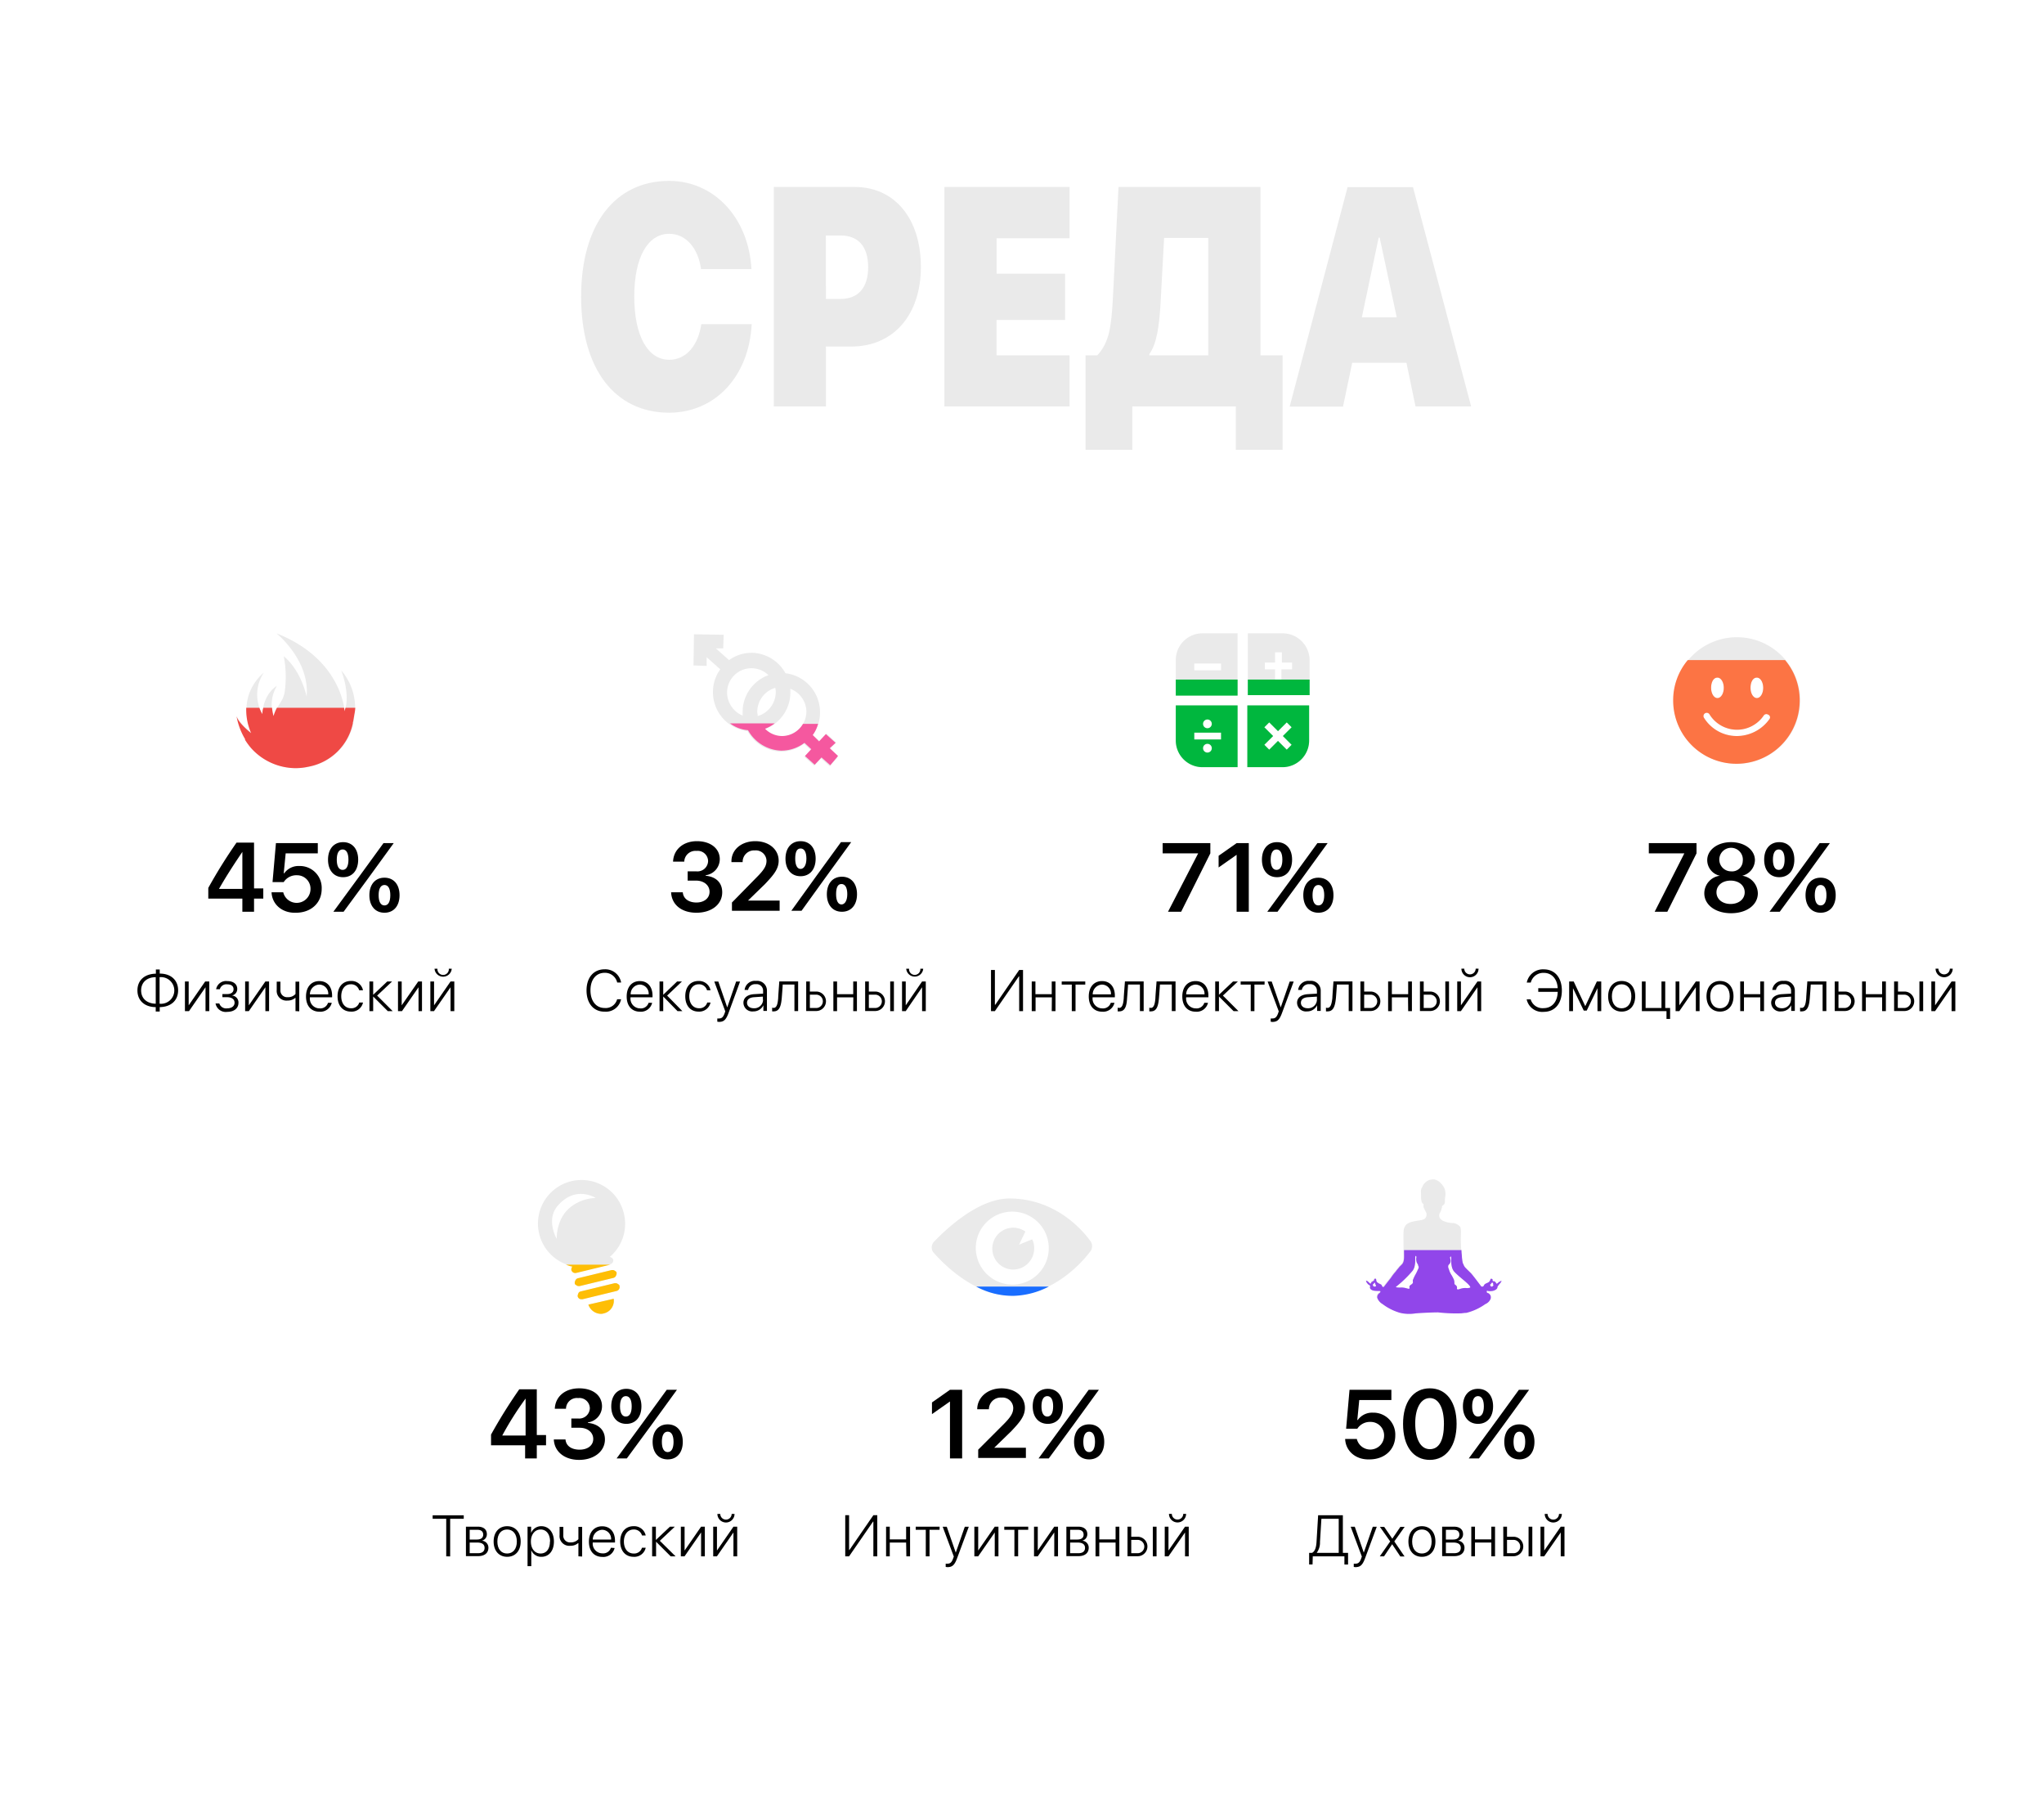 <svg id="Layer_1" data-name="Layer 1" xmlns="http://www.w3.org/2000/svg" xmlns:xlink="http://www.w3.org/1999/xlink" viewBox="0 0 420 369.7"><defs><style>.cls-1{fill:none;}.cls-2{fill:#eaeaea;}.cls-3{fill:#00b73e;}.cls-4{fill:#febe05;}.cls-5{fill:#ef4945;}.cls-6{fill:#f5589f;}.cls-7{fill:#fc7444;}.cls-8{fill:#196dff;}.cls-9{fill:#9146ea;}</style><clipPath id="clip-path"><path class="cls-1" d="M120.9,268a2.77,2.77,0,0,0,2.5,1.9,2,2,0,0,0,.7-.1,2.65,2.65,0,0,0,2-3Z"/></clipPath><clipPath id="clip-path-2"><path class="cls-1" d="M263.6,130.1h-7.2v12.7h12.7v-7.2A5.55,5.55,0,0,0,263.6,130.1Zm1.8,7.4h-2.1v2.1H262v-2.1h-2.1v-1.4H262V134h1.4v2.1h2.1v1.4Z"/></clipPath></defs><title>Indicators MOB_RU</title><path class="cls-2" d="M119.41,60.94c0-14.88,7-23.78,18.09-23.78,9.25,0,16.33,7.59,16.91,18.12H144.05c-.61-4.4-3.16-7.25-6.55-7.25-4.39,0-7.17,4.81-7.17,12.88s2.75,13,7.2,13c3.38,0,5.91-2.82,6.57-7.32h10.36c-.56,10.72-7.48,18.19-17,18.19C126.33,84.75,119.41,75.81,119.41,60.94Z"/><path class="cls-2" d="M175.65,38.41c8.11,0,13.57,6.4,13.57,16.43s-5.79,16.35-14.31,16.35h-5.2V83.5H159V38.41Zm-5.94,23h3c3.56,0,5.68-2.22,5.68-6.53s-2.12-6.5-5.61-6.5h-3.08Z"/><path class="cls-2" d="M219.78,83.5H194.06V38.41h25.72V48.94h-15v7.28h14.08v9.5H204.77V73h15Z"/><path class="cls-2" d="M232.66,92.41h-9.6V73h2.4c2.42-2.59,2.9-5.66,3.23-12l1.14-22.59H259V73h4.55V92.41h-9.61V83.5H232.66Zm3.51-19.69V73h12.1V48.88H239.2l-.73,13.4C238.19,67.22,237.64,70.69,236.17,72.72Z"/><path class="cls-2" d="M289,74.53H277.85l-1.89,9H265l11.9-45.09h13.44L302.29,83.5H290.86Zm-9.17-9.34H287l-3.51-16.38h-.2Z"/><path id="SVGID" class="cls-2" d="M72.9,146.7a11.78,11.78,0,0,0-2.8-9s2,4.9.7,8.4c0,0-.5-10.7-14-16,0,0,6.9,5.5,6.2,13,0,0-1-5.2-4.7-8.3a21.9,21.9,0,0,1,.2,7.3c-.4,2.3-1.5,2.5-2.3,5a7.5,7.5,0,0,1,.7-6.2s-2.7,1.4-3,5.8a8.14,8.14,0,0,1,.3-8.5s-5.9,4.4-2.5,12.4c0,0-2.6-2-3-3.5a13.85,13.85,0,0,0,1.8,4.8h-.1a13.3,13.3,0,0,0,1.4,1.9,12.37,12.37,0,0,0,9,4,12.41,12.41,0,0,0,2.7-.3,11.44,11.44,0,0,0,9.1-8.9v-.1c0-.2.1-.3.1-.5s.1-.6.2-1.3Z"/><path d="M49.8,184.6h-7v-2.2a106.24,106.24,0,0,1,5.8-9.3h3.6v9.4h1.9v2.1H52.2v2.7H49.8Zm-4.8-2h4.8V175h0c-2.3,3.4-3.6,5.5-4.8,7.6Z"/><path d="M55.8,183.3h2.4a2.84,2.84,0,0,0,5.6-.6,2.76,2.76,0,0,0-2.8-2.9,3.07,3.07,0,0,0-2.7,1.4H56l.7-8h8.6v2.1H58.7l-.4,4.1h.1a3.61,3.61,0,0,1,3.1-1.5,4.49,4.49,0,0,1,4.6,4.7c0,2.9-2.2,4.9-5.3,4.9C58,187.6,55.9,185.8,55.8,183.3Z"/><path d="M70.5,180.2c-1.9,0-3.1-1.4-3.1-3.6s1.2-3.6,3.1-3.6,3.1,1.4,3.1,3.6S72.4,180.2,70.5,180.2Zm-2,7.1,5.5-7.5,4.8-6.6h2.1l-5.3,7.3-5,6.8Zm3.1-10.7c0-1.3-.4-2.1-1.2-2.1s-1.2.8-1.2,2.1.4,2.1,1.2,2.1S71.6,177.9,71.6,176.6ZM79,187.5c-1.9,0-3.1-1.4-3.1-3.6s1.2-3.6,3.1-3.6,3.1,1.4,3.1,3.6S80.9,187.5,79,187.5Zm1.2-3.6c0-1.3-.4-2.1-1.2-2.1s-1.2.8-1.2,2.1.4,2.1,1.2,2.1S80.2,185.2,80.2,183.9Z"/><path d="M141.4,179h1.7a2.19,2.19,0,0,0,2.4-2.1,2.14,2.14,0,0,0-2.4-2.1,2.29,2.29,0,0,0-2.5,2.2h-2.3c.1-2.5,2.1-4.2,4.9-4.2s4.7,1.5,4.7,3.7a3.34,3.34,0,0,1-2.9,3.3v.1c2.1.2,3.4,1.4,3.4,3.4,0,2.5-2.2,4.2-5.3,4.2s-5.1-1.7-5.2-4.2h2.4c.1,1.3,1.2,2.1,2.8,2.1s2.7-.9,2.7-2.2-1.1-2.3-2.8-2.3h-1.7V179Z"/><path d="M155.2,172.8c2.8,0,4.8,1.7,4.8,4,0,1.7-1,2.9-2.8,4.8l-3.5,3.4h6.5v2.1h-9.8v-1.7l5.1-5.2c1.6-1.6,2-2.4,2-3.4a2.19,2.19,0,0,0-2.4-2.1,2.34,2.34,0,0,0-2.5,2.4h-2.3C150.2,174.6,152.3,172.8,155.2,172.8Z"/><path d="M164.5,180c-1.9,0-3.1-1.4-3.1-3.6s1.2-3.6,3.1-3.6,3.1,1.4,3.1,3.6S166.4,180,164.5,180Zm-1.9,7.1,5.4-7.5,4.8-6.6h2.1l-5.3,7.3-4.9,6.8Zm3.1-10.7c0-1.3-.4-2.1-1.2-2.1s-1.1.8-1.1,2.1.4,2.1,1.1,2.1S165.7,177.7,165.7,176.4Zm7.3,10.9c-1.9,0-3.1-1.4-3.1-3.6s1.2-3.6,3.1-3.6,3.1,1.4,3.1,3.6S174.9,187.3,173,187.3Zm1.1-3.6c0-1.3-.4-2.1-1.2-2.1s-1.1.8-1.1,2.1.4,2.1,1.1,2.1S174.1,185,174.1,183.7Z"/><path id="SVGID-2" data-name="SVGID" class="cls-2" d="M263.6,130.1h-7.2v12.7h12.7v-7.2A5.55,5.55,0,0,0,263.6,130.1Zm1.8,7.4h-2.1v2.1H262v-2.1h-2.1v-1.4H262V134h1.4v2.1h2.1v1.4Z"/><path id="SVGID-3" data-name="SVGID" class="cls-2" d="M256.3,144.9v12.7h7.2a5.48,5.48,0,0,0,5.5-5.5v-7.2Zm9.1,8.1-1,1-1.8-1.8-1.8,1.8-1-1,1.8-1.8-1.8-1.8,1-1,1.8,1.8,1.8-1.8,1,1-1.8,1.8Z"/><path id="SVGID-4" data-name="SVGID" class="cls-2" d="M247.1,130.1a5.48,5.48,0,0,0-5.5,5.5v7.2h12.7V130.1Zm3.8,7.6h-5.5v-1.4h5.5Z"/><path id="SVGID-5" data-name="SVGID" class="cls-2" d="M241.6,144.9v7.2a5.48,5.48,0,0,0,5.5,5.5h7.2V144.9Zm6.5,2.9a.9.9,0,1,1-.9.9A.9.9,0,0,1,248.1,147.8Zm0,6.8a.9.9,0,1,1,.9-.9A.9.9,0,0,1,248.1,154.6Zm2.8-2.7h-5.5v-1.4h5.5Z"/><path class="cls-3" d="M256.3,144.9v12.7h7.2a5.48,5.48,0,0,0,5.5-5.5v-7.2Zm9.1,8.1-1,1-1.8-1.8-1.8,1.8-1-1,1.8-1.8-1.8-1.8,1-1,1.8,1.8,1.8-1.8,1,1-1.8,1.8Z"/><path class="cls-3" d="M241.6,144.9v7.2a5.48,5.48,0,0,0,5.5,5.5h7.2V144.9Zm6.5,2.9a.9.9,0,1,1-.9.9A.9.9,0,0,1,248.1,147.8Zm0,6.8a.9.9,0,1,1,.9-.9A.9.9,0,0,1,248.1,154.6Zm2.8-2.7h-5.5v-1.4h5.5Z"/><path d="M246.2,175.3h-7.3v-2.1h9.8v2.1l-6,12H240Z"/><path d="M254.1,175.6h0l-3.7,2.6v-2.4l3.7-2.6h2.5v14.1h-2.5Z"/><path d="M262.4,180.2c-1.9,0-3.1-1.4-3.1-3.6s1.2-3.6,3.1-3.6,3.1,1.4,3.1,3.6S264.3,180.2,262.4,180.2Zm-2,7.1,5.5-7.5,4.8-6.6h2.1l-5.3,7.3-5,6.8Zm3.1-10.7c0-1.3-.4-2.1-1.2-2.1s-1.2.8-1.2,2.1.4,2.1,1.2,2.1S263.5,177.9,263.5,176.6Zm7.4,10.9c-1.9,0-3.1-1.4-3.1-3.6s1.2-3.6,3.1-3.6,3.1,1.4,3.1,3.6S272.8,187.5,270.9,187.5Zm1.2-3.6c0-1.3-.4-2.1-1.2-2.1s-1.2.8-1.2,2.1.4,2.1,1.2,2.1S272.1,185.2,272.1,183.9Z"/><path id="SVGID-6" data-name="SVGID" class="cls-2" d="M356.9,130.9a13,13,0,1,0,13,13A13,13,0,0,0,356.9,130.9Zm4.1,8.3c.7,0,1.3.9,1.3,2.1s-.6,2.1-1.3,2.1-1.3-.9-1.3-2.1S360.2,139.2,361,139.2Zm-8.1,0c.7,0,1.3.9,1.3,2.1s-.6,2.1-1.3,2.1-1.3-.9-1.3-2.1S352.1,139.2,352.9,139.2Zm10.7,8.5a8.25,8.25,0,0,1-6.8,3.5,7.92,7.92,0,0,1-6.7-3.8.67.67,0,0,1,1.2-.6,6.63,6.63,0,0,0,11.1.2.65.65,0,0,1,.9-.2A.59.59,0,0,1,363.6,147.7Z"/><path d="M346.1,175.3h-7.3v-2.1h9.8v2.1l-6,12H340Z"/><path d="M350.2,183.5a3.65,3.65,0,0,1,3.2-3.6h0a3.29,3.29,0,0,1-2.6-3.2c0-2.1,2.1-3.7,4.9-3.7s4.9,1.6,4.9,3.7a3.37,3.37,0,0,1-2.6,3.2h0a3.73,3.73,0,0,1,3.2,3.6c0,2.4-2.3,4.1-5.5,4.1S350.2,185.9,350.2,183.5Zm8.3-.2c0-1.4-1.2-2.4-2.9-2.4s-2.9,1-2.9,2.4,1.2,2.4,2.9,2.4S358.5,184.7,358.5,183.3Zm-.4-6.4a2.42,2.42,0,1,0-2.4,2.1A2.19,2.19,0,0,0,358.1,176.9Z"/><path d="M365.6,180.2c-1.9,0-3.1-1.4-3.1-3.6s1.2-3.6,3.1-3.6,3.1,1.4,3.1,3.6S367.5,180.2,365.6,180.2Zm-2,7.1,5.5-7.5,4.8-6.6H376l-5.3,7.3-5,6.8Zm3.1-10.7c0-1.3-.4-2.1-1.2-2.1s-1.2.8-1.2,2.1.4,2.1,1.2,2.1S366.7,177.9,366.7,176.6Zm7.4,10.9c-1.9,0-3.1-1.4-3.1-3.6s1.2-3.6,3.1-3.6,3.1,1.4,3.1,3.6S376,187.5,374.1,187.5Zm1.2-3.6c0-1.3-.4-2.1-1.2-2.1s-1.2.8-1.2,2.1.4,2.1,1.2,2.1S375.3,185.2,375.3,183.9Z"/><path id="SVGID-7" data-name="SVGID" class="cls-2" d="M120.9,268a2.77,2.77,0,0,0,2.5,1.9,2,2,0,0,0,.7-.1,2.65,2.65,0,0,0,2-3Z"/><path id="SVGID-8" data-name="SVGID" class="cls-2" d="M127,263.8a.76.76,0,0,0-.5-.2h-.2l-7,1.7a.64.64,0,0,0-.5.5.9.9,0,0,0-.1.5.76.76,0,0,0,.8.6h.2l7-1.7a.83.83,0,0,0,.6-1C127.3,264,127.2,263.9,127,263.8Z"/><path id="SVGID-9" data-name="SVGID" class="cls-2" d="M119.1,264.2l7-1.7a.82.82,0,0,0,.5-.5.9.9,0,0,0,.1-.5c0-.2-.1-.3-.3-.4a.76.76,0,0,0-.5-.2h-.2l-7,1.7a.82.82,0,0,0-.5.5.9.9,0,0,0-.1.5c0,.2.1.3.3.4a.76.76,0,0,0,.5.2Z"/><path id="SVGID-10" data-name="SVGID" class="cls-2" d="M125.3,258.2a8.91,8.91,0,0,0,2.9-8.9,8.95,8.95,0,1,0-10.6,10.8,1,1,0,0,0-.2.7.83.83,0,0,0,1,.6l7-1.7a.83.83,0,0,0,.6-1A1.28,1.28,0,0,0,125.3,258.2ZM117.2,248c-3,2.4-2.8,6.5-2.8,6.5s-2.3-3.9.2-6.8c3.7-4.3,7.8-1.6,7.8-1.6A8.76,8.76,0,0,0,117.2,248Z"/><path d="M107.9,296.9h-7v-2.2a106.24,106.24,0,0,1,5.8-9.3h3.6v9.4h1.9v2.1h-1.9v2.7h-2.4Zm-4.7-2H108v-7.6h0a65.1,65.1,0,0,0-4.8,7.6Z"/><path d="M117.1,291.4h1.7a2.19,2.19,0,0,0,2.4-2.1,2.14,2.14,0,0,0-2.4-2.1,2.24,2.24,0,0,0-2.5,2.2H114c.1-2.5,2.1-4.2,5-4.2s4.7,1.5,4.7,3.7a3.34,3.34,0,0,1-2.9,3.3v.1c2.1.2,3.5,1.4,3.5,3.4,0,2.5-2.3,4.2-5.3,4.2s-5.1-1.7-5.2-4.2h2.4c.1,1.3,1.2,2.1,2.9,2.1s2.8-.9,2.8-2.2-1.1-2.3-2.8-2.3h-1.7v-1.9Z"/><path d="M128.7,292.5c-1.9,0-3.1-1.4-3.1-3.6s1.2-3.6,3.1-3.6,3.1,1.4,3.1,3.6S130.6,292.5,128.7,292.5Zm-2,7.1,5.5-7.5,4.8-6.6h2.1l-5.3,7.3-5,6.8Zm3.1-10.7c0-1.3-.4-2.1-1.2-2.1s-1.2.8-1.2,2.1.4,2.1,1.2,2.1S129.8,290.2,129.8,288.9Zm7.4,10.9c-1.9,0-3.1-1.4-3.1-3.6s1.2-3.6,3.1-3.6,3.1,1.4,3.1,3.6S139.1,299.8,137.2,299.8Zm1.2-3.6c0-1.3-.4-2.1-1.2-2.1s-1.2.8-1.2,2.1.4,2.1,1.2,2.1S138.4,297.5,138.4,296.2Z"/><path class="cls-2" d="M191.9,257.4a1.69,1.69,0,0,1,0-2.3c2.5-2.6,9.2-9,15.7-8.9,9.2.1,14.7,6.3,16.5,8.8a1.82,1.82,0,0,1,0,2c-1.9,2.5-7.5,8.8-15.8,9.1-7.5.4-14-6-16.4-8.7Zm16.2,6.5a7.5,7.5,0,1,0-7.6-7.5,7.58,7.58,0,0,0,7.6,7.5Zm.1-3.1a4.3,4.3,0,1,1,0-8.6,4.38,4.38,0,0,1,2.5.8c-.9,1.8-1.3,2.7-1.3,2.7s.9-.4,2.7-1.1a4.06,4.06,0,0,1,.4,1.9,4.33,4.33,0,0,1-4.3,4.3Z"/><path d="M195.2,287.9h0l-3.7,2.6v-2.4l3.7-2.6h2.5v14.1h-2.5Z"/><path d="M205.8,285.2c2.8,0,4.8,1.7,4.8,4,0,1.7-1,2.9-2.8,4.8l-3.5,3.4h6.5v2.1H201v-1.7l5.2-5.2c1.6-1.6,2-2.4,2-3.4a2.19,2.19,0,0,0-2.4-2.1,2.42,2.42,0,0,0-2.6,2.4h-2.4C200.8,287.1,202.9,285.2,205.8,285.2Z"/><path d="M215.3,292.5c-1.9,0-3.1-1.4-3.1-3.6s1.2-3.6,3.1-3.6,3.1,1.4,3.1,3.6S217.2,292.5,215.3,292.5Zm-1.9,7.1,5.5-7.5,4.8-6.6h2.1l-5.3,7.3-5,6.8Zm3-10.7c0-1.3-.4-2.1-1.2-2.1s-1.2.8-1.2,2.1.4,2.1,1.2,2.1S216.4,290.2,216.4,288.9Zm7.4,10.9c-1.9,0-3.1-1.4-3.1-3.6s1.2-3.6,3.1-3.6,3.1,1.4,3.1,3.6S225.7,299.8,223.8,299.8Zm1.2-3.6c0-1.3-.4-2.1-1.2-2.1s-1.2.8-1.2,2.1.4,2.1,1.2,2.1S225,297.5,225,296.2Z"/><path class="cls-2" d="M306.7,264.2c0,.1-.1.1-.2.1a.35.35,0,0,1-.2-.1.49.49,0,0,1-.1-.3c0-.1.2-.1.2-.2s.1-.2.2-.2h.2v.3a.35.35,0,0,0,.1.2c-.1.1-.1.2-.2.2m-4.6.3a1.72,1.72,0,0,1-.8.1c-1.1-.1-1.7.5-1.9.2-.1-.1.1-.3-.1-.6s-.3-.2-.4-.4,0-.4-.1-.7c0-.1,0-.2-.5-1.1a4.17,4.17,0,0,1-.5-1c-.1-.4-.3-.6-.2-1,0-.2.3-.3.4-.6a1.07,1.07,0,0,0,0-.8c0-.1-.1-.3,0-.4l.1-.1c.1,0,.1.4.1,1.1a4.6,4.6,0,0,0,.2,1.3,2.83,2.83,0,0,0,.3.6c1,1.2,3.6,2.9,3.4,3.4m-10.8-3.6a7.91,7.91,0,0,1-.5,1,10.19,10.19,0,0,0-.5,1.1c0,.3.1.5-.1.7s-.3.2-.5.4,0,.4-.1.6-.9-.3-1.9-.2c-.2,0-1.1,0-.8-.2a23,23,0,0,0,3.4-3.3,2.83,2.83,0,0,0,.3-.6,4.6,4.6,0,0,0,.2-1.3c0-.7,0-1.1.1-1.1a.1.1,0,0,1,.1.1c.1.1,0,.3,0,.4a2.2,2.2,0,0,0,.1.8c.1.3.3.4.3.7.2.3.1.5-.1.9m-8.6,3.3c0,.1-.2.1-.3.1a.35.35,0,0,1-.2-.1.37.37,0,0,1-.1-.3c0-.1.2-.2.2-.2l.1-.2h.1a1,1,0,0,1,.1.3c0,.1.1.1.1.2s.1.1,0,.2m25.4-.9c-.3.2-.4.4-.6.4l-.2-.3c-.1-.1-.2-.2-.3-.2h-.2c-.1,0-.1-.1-.1-.3a.22.22,0,0,0-.2-.2h-.2a.31.31,0,0,1-.1.2c0,.2,0,.2-.1.2a.31.31,0,0,1-.1.2,1.44,1.44,0,0,1-.3.2,3.33,3.33,0,0,0-.6.3c-.2.2-.2.4-.4.5h-.3c-.1-.1-2-2.7-2.3-2.9-1-1-1.2-1.1-1.4-1.7-.1-.1-.2-.4-.3-1.4a32.05,32.05,0,0,1-.2-5.2,3.87,3.87,0,0,0-.1-.9.54.54,0,0,0-.3-.4,2,2,0,0,0-.9-.5c-.3-.1-.3,0-.9-.1a3.87,3.87,0,0,1-1.2-.3,1.61,1.61,0,0,1-.7-.4,1.38,1.38,0,0,1-.3-.4,1.1,1.1,0,0,1,.1-1l.2-.4c.1-.2.1-.5.2-.6,0-.3,0-.3.1-.4s.3-.2.4-.4.1-.3.1-.7a5.85,5.85,0,0,1,.1-1,3.06,3.06,0,0,0-.3-1.7,4.87,4.87,0,0,0-.8-1,2.87,2.87,0,0,0-1.1-.6,3.11,3.11,0,0,0-1.1.1,2.51,2.51,0,0,0-1.4,1.3c0,.1-.1.2-.2.4-.2.5-.1.7-.1,1.6a4.48,4.48,0,0,0,.1,1.1,1.09,1.09,0,0,0,.2.4c.1.1.2.1.2.2s0,.2,0,.4,0,.2.2.6l.4.8a1.23,1.23,0,0,1-.2,1c-.2.3-.6.4-1.2.5s-.8.1-1.6.3a2.56,2.56,0,0,0-.9.4c-.1,0-.4.3-.6.7-.3.6-.2,1.5-.2,4.8,0,1.3.1,2.1-.4,2.7l-.5.5c-.4.5-.6.7-.8,1a10.1,10.1,0,0,0-1,1.3c-.8,1-1.4,1.8-1.4,1.8a.35.35,0,0,1-.2.1c-.1,0-.2-.2-.3-.4s-.4-.2-.8-.5a.62.62,0,0,1-.3-.5.44.44,0,0,0-.1-.3c-.1-.1-.2,0-.3.1s0,.2-.1.3a.31.31,0,0,0-.2.1.35.35,0,0,1-.2.1c-.2.2-.2.4-.3.4s-.2-.2-.6-.5a.35.35,0,0,0-.2-.1.19.19,0,0,0,0,.3,2.18,2.18,0,0,0,.4.5.77.77,0,0,1,.3.2c.1.2,0,.3,0,.4.1.8,1.5.7,2,.7.2,0,.2.2,0,.4a1,1,0,0,0-.5,1,2.45,2.45,0,0,0,1.1,1.3,10.94,10.94,0,0,0,3.6,1.8,8,8,0,0,0,3.2.1c2.9-.2,4.4-.2,4.6-.2a32.42,32.42,0,0,0,4.5.2c.5,0,.8-.1,1.3-.1a11.48,11.48,0,0,0,3.9-1.8,2,2,0,0,0,1.1-1.1,1.15,1.15,0,0,0,0-.6,1.13,1.13,0,0,0-.4-.5c-.2-.1-.4-.1-.4-.3v-.2a.14.14,0,0,1,.2,0,3.33,3.33,0,0,0,1,0c.4-.1.9-.3,1-.7a.37.37,0,0,1,.1-.3c.1-.2.2-.2.2-.3.3-.3.6-.7.5-.8q-.15.3-.3.3"/><path d="M276.4,295.6h2.4a2.84,2.84,0,0,0,5.6-.6,2.76,2.76,0,0,0-2.8-2.9,3.07,3.07,0,0,0-2.7,1.4h-2.3l.7-8h8.6v2.1h-6.6l-.4,4.1h.1a3.61,3.61,0,0,1,3.1-1.5,4.49,4.49,0,0,1,4.6,4.7c0,2.9-2.2,4.9-5.3,4.9C278.6,299.9,276.5,298.1,276.4,295.6Z"/><path d="M288.3,292.5c0-4.5,2.1-7.3,5.5-7.3s5.5,2.8,5.5,7.3-2.1,7.4-5.5,7.4S288.3,297.1,288.3,292.5Zm8.4,0c0-3.3-1.1-5.3-2.9-5.3s-3,2-3,5.2,1.1,5.3,3,5.3S296.7,295.9,296.7,292.5Z"/><path d="M303.7,292.5c-1.9,0-3.1-1.4-3.1-3.6s1.2-3.6,3.1-3.6,3.1,1.4,3.1,3.6S305.6,292.5,303.7,292.5Zm-1.9,7.1,5.5-7.5,4.8-6.6h2.1l-5.3,7.3-5,6.8Zm3.1-10.7c0-1.3-.4-2.1-1.2-2.1s-1.2.8-1.2,2.1.4,2.1,1.2,2.1S304.9,290.2,304.9,288.9Zm7.3,10.9c-1.9,0-3.1-1.4-3.1-3.6s1.2-3.6,3.1-3.6,3.1,1.4,3.1,3.6S314.1,299.8,312.2,299.8Zm1.2-3.6c0-1.3-.4-2.1-1.2-2.1s-1.2.8-1.2,2.1.4,2.1,1.2,2.1S313.4,297.5,313.4,296.2Z"/><path id="SVGID-11" data-name="SVGID" class="cls-2" d="M172.1,155.6l-1.7-1.6,1.4-1.5-2-1.8-1.4,1.5L167,151a8.07,8.07,0,0,0-5.6-12.7,8.13,8.13,0,0,0-6.8-4.2,8.05,8.05,0,0,0-4.8,1.5l-2.7-2.4h1.5l.1-2.8-6.1-.1-.1,6.4,2.7.1V135l2.8,2.5a7.83,7.83,0,0,0-1.5,4.5,8.06,8.06,0,0,0,7.1,8.2,8.13,8.13,0,0,0,6.8,4.2,7.91,7.91,0,0,0,4.8-1.6l1.4,1.3-1.3,1.4,2,1.8,1.4-1.5,1.8,1.6Zm-12.7-13.4a5.16,5.16,0,0,1-3.7,4.9c0-.3-.1-.6-.1-.9a5.16,5.16,0,0,1,3.7-4.9A3.44,3.44,0,0,1,159.4,142.2Zm-10,0a5,5,0,0,1,8.5-3.5,8,8,0,0,0-5.3,7.6v.7A5.19,5.19,0,0,1,149.4,142.2Zm11.2,9.1a4.91,4.91,0,0,1-3.5-1.5,8,8,0,0,0,5.3-7.6v-.7a5.1,5.1,0,0,1,3.3,4.7A5.19,5.19,0,0,1,160.6,151.3Z"/><path class="cls-4" d="M120.9,268a2.77,2.77,0,0,0,2.5,1.9,2,2,0,0,0,.7-.1,2.65,2.65,0,0,0,2-3Z"/><path class="cls-4" d="M127,263.8a.76.76,0,0,0-.5-.2h-.2l-7,1.7a.64.64,0,0,0-.5.5.9.9,0,0,0-.1.5.76.76,0,0,0,.8.6h.2l7-1.7a.83.83,0,0,0,.6-1C127.3,264,127.2,263.9,127,263.8Z"/><path class="cls-4" d="M119.1,264.2l7-1.7a.82.82,0,0,0,.5-.5.9.9,0,0,0,.1-.5c0-.2-.1-.3-.3-.4a.76.76,0,0,0-.5-.2h-.2l-7,1.7a.82.82,0,0,0-.5.5.9.9,0,0,0-.1.5c0,.2.1.3.3.4a.76.76,0,0,0,.5.2Z"/><path class="cls-5" d="M73,145.4H71c-.1.2-.1.5-.2.7a3.2,3.2,0,0,0-.1-.7H56.9a9.76,9.76,0,0,0-.7,1.7,10.71,10.71,0,0,1-.3-1.7H54.1a5.07,5.07,0,0,0-.2,1.3,8.72,8.72,0,0,1-.6-1.3H50.6a11.89,11.89,0,0,0,1,5.2s-2.6-2-3-3.5a13.85,13.85,0,0,0,1.8,4.8h-.1a13.3,13.3,0,0,0,1.4,1.9,12.37,12.37,0,0,0,9,4,12.41,12.41,0,0,0,2.7-.3,11.44,11.44,0,0,0,9.1-8.9v-.1c0-.2.1-.3.1-.5,0,0,.1-.5.2-1.2h0A7.84,7.84,0,0,0,73,145.4Z"/><path class="cls-6" d="M171.7,152.6l-2-1.8-1.4,1.5L167,151a7,7,0,0,0,1.1-2.3H165a5,5,0,0,1-4.3,2.5,4.91,4.91,0,0,1-3.5-1.5,7.81,7.81,0,0,0,2-1.1H150a7,7,0,0,0,3.7,1.4,8.13,8.13,0,0,0,6.8,4.2,7.91,7.91,0,0,0,4.8-1.6l1.4,1.3-1.3,1.4,2,1.8,1.4-1.5,1.8,1.6,1.6-1.9-1.7-1.6Z"/><path class="cls-7" d="M346.8,135.6a12.8,12.8,0,0,0-3,8.3,13,13,0,1,0,26,0,12.8,12.8,0,0,0-3-8.3Zm14.2,3.6c.7,0,1.3.9,1.3,2.1s-.6,2.1-1.3,2.1-1.3-.9-1.3-2.1S360.2,139.2,361,139.2Zm-8.1,0c.7,0,1.3.9,1.3,2.1s-.6,2.1-1.3,2.1-1.3-.9-1.3-2.1S352.1,139.2,352.9,139.2Zm10.7,8.5a8.25,8.25,0,0,1-6.8,3.5,7.92,7.92,0,0,1-6.7-3.8.67.67,0,0,1,1.2-.6,6.63,6.63,0,0,0,11.1.2.65.65,0,0,1,.9-.2A.59.59,0,0,1,363.6,147.7Z"/><path class="cls-4" d="M116.3,259.8a6.47,6.47,0,0,0,1.3.4,1,1,0,0,0-.2.7.83.83,0,0,0,1,.6l7-1.7h-9.1Z"/><path class="cls-8" d="M200.6,264.3a15.69,15.69,0,0,0,7.7,1.9,16.7,16.7,0,0,0,7.2-1.9Z"/><path class="cls-9" d="M308.1,263.3c-.3.2-.4.4-.6.4l-.2-.3c-.1-.1-.2-.2-.3-.2h-.2c-.1,0-.1-.1-.1-.3a.22.22,0,0,0-.2-.2h-.2a.31.31,0,0,1-.1.2c0,.2,0,.2-.1.2a.31.31,0,0,1-.1.2,1.44,1.44,0,0,1-.3.2,3.33,3.33,0,0,0-.6.3c-.2.2-.2.4-.4.5h-.3c-.1-.1-2-2.7-2.3-2.9-1-1-1.2-1.1-1.4-1.7-.1-.1-.2-.4-.3-1.4,0-.4-.1-.9-.1-1.5H288.5v.2c0,1.3.1,2.1-.4,2.7l-.5.5c-.4.5-.6.7-.8,1a10.1,10.1,0,0,0-1,1.3c-.8,1-1.4,1.8-1.4,1.8a.35.35,0,0,1-.2.1c-.1,0-.2-.2-.3-.4s-.4-.2-.8-.5a.62.62,0,0,1-.3-.5.44.44,0,0,0-.1-.3c-.1-.1-.2,0-.3.1s0,.2-.1.3a.31.31,0,0,0-.2.1.35.35,0,0,1-.2.1c-.2.2-.2.4-.3.4s-.2-.2-.6-.5a.35.35,0,0,0-.2-.1.19.19,0,0,0,0,.3,2.18,2.18,0,0,0,.4.5.77.77,0,0,1,.3.2c.1.2,0,.3,0,.4.1.8,1.5.7,2,.7.2,0,.2.2,0,.4a1,1,0,0,0-.5,1,2.45,2.45,0,0,0,1.1,1.3,10.94,10.94,0,0,0,3.6,1.8,8,8,0,0,0,3.2.1c2.9-.2,4.4-.2,4.6-.2a32.42,32.42,0,0,0,4.5.2c.5,0,.8-.1,1.3-.1a11.48,11.48,0,0,0,3.9-1.8,2,2,0,0,0,1.1-1.1,1.15,1.15,0,0,0,0-.6,1.13,1.13,0,0,0-.4-.5c-.2-.1-.4-.1-.4-.3v-.2a.14.14,0,0,1,.2,0,3.33,3.33,0,0,0,1,0c.4-.1.9-.3,1-.7a.37.37,0,0,1,.1-.3c.1-.2.2-.2.2-.3.3-.3.6-.7.5-.8C308.3,263.2,308.2,263.3,308.1,263.3Zm-25.4.9c0,.1-.2.1-.3.1a.35.35,0,0,1-.2-.1.37.37,0,0,1-.1-.3c0-.1.2-.2.2-.2l.1-.2h.1a1,1,0,0,1,.1.3c0,.1.1.1.1.2S282.8,264.1,282.7,264.2Zm8.6-3.3a7.91,7.91,0,0,1-.5,1,10.19,10.19,0,0,0-.5,1.1c0,.3.1.5-.1.7s-.3.2-.5.4,0,.4-.1.6-.9-.3-1.9-.2c-.2,0-1.1,0-.8-.2a23,23,0,0,0,3.4-3.3,2.83,2.83,0,0,0,.3-.6,4.6,4.6,0,0,0,.2-1.3c0-.7,0-1.1.1-1.1a.1.1,0,0,1,.1.1c.1.1,0,.3,0,.4a2.2,2.2,0,0,0,.1.8c.1.3.3.4.3.7C291.6,260.3,291.5,260.5,291.3,260.9Zm10.8,3.6a1.72,1.72,0,0,1-.8.1c-1.1-.1-1.7.5-1.9.2-.1-.1.1-.3-.1-.6s-.3-.2-.4-.4,0-.4-.1-.7c0-.1,0-.2-.5-1.1a4.17,4.17,0,0,1-.5-1c-.1-.4-.3-.6-.2-1,0-.2.3-.3.4-.6a1.07,1.07,0,0,0,0-.8c0-.1-.1-.3,0-.4l.1-.1c.1,0,.1.4.1,1.1a4.6,4.6,0,0,0,.2,1.3,2.83,2.83,0,0,0,.3.6C299.7,262.3,302.3,264,302.1,264.5Zm4.6-.3c0,.1-.1.1-.2.1a.35.35,0,0,1-.2-.1.49.49,0,0,1-.1-.3c0-.1.2-.1.2-.2s.1-.2.2-.2h.2v.3a.35.35,0,0,0,.1.2C306.8,264.1,306.8,264.2,306.7,264.2Z"/><rect class="cls-3" x="241.6" y="139.6" width="12.7" height="3.3"/><polygon class="cls-3" points="263.4 139.6 262 139.6 256.4 139.6 256.4 142.8 269.1 142.8 269.1 139.6 263.4 139.6"/><path d="M28.24,203.46c0-2.07,1.45-3.4,3.79-3.44v-.86h.79V200c2.32,0,3.78,1.36,3.78,3.44s-1.46,3.41-3.78,3.45v.9H32v-.9C29.7,206.87,28.24,205.54,28.24,203.46ZM32,200.74c-1.84,0-3,1.09-3,2.72s1.15,2.69,3,2.73Zm.79,0v5.45a2.74,2.74,0,1,0,0-5.45Z"/><path d="M38,207.71v-6.09h.77v4.9h0l3.39-4.9H43v6.09h-.77v-4.9h0l-3.39,4.9Z"/><path d="M44.29,206.14h.78a1.46,1.46,0,0,0,1.6,1c.95,0,1.53-.47,1.53-1.16s-.56-1.13-1.56-1.13H45.7v-.64h.94c.88,0,1.35-.38,1.35-1s-.45-1-1.3-1a1.39,1.39,0,0,0-1.52,1h-.76a2.06,2.06,0,0,1,2.27-1.67c1.32,0,2.07.65,2.07,1.63a1.36,1.36,0,0,1-1.1,1.34v0A1.42,1.42,0,0,1,49,206c0,1.14-.92,1.86-2.29,1.86A2.13,2.13,0,0,1,44.29,206.14Z"/><path d="M50.37,207.71v-6.09h.76v4.9h0l3.4-4.9h.76v6.09h-.76v-4.9h0l-3.4,4.9Z"/><path d="M60.72,207.71V205h-.07a2.29,2.29,0,0,1-1.56.54,2,2,0,0,1-2.23-2.19v-1.69h.76v1.68a1.38,1.38,0,0,0,1.49,1.51,2,2,0,0,0,1.61-.66v-2.53h.77v6.09Z"/><path d="M68.17,206a2.39,2.39,0,0,1-2.52,1.83c-1.71,0-2.77-1.19-2.77-3.13s1.07-3.16,2.73-3.16,2.63,1.19,2.63,3v.33H63.68v.05a2,2,0,0,0,2,2.23A1.65,1.65,0,0,0,67.4,206Zm-4.49-1.74h3.77a1.87,1.87,0,0,0-1.86-2A2,2,0,0,0,63.68,204.24Z"/><path d="M73.8,203.43a1.7,1.7,0,0,0-1.73-1.23c-1.19,0-1.95,1-1.95,2.46s.77,2.46,2,2.46a1.65,1.65,0,0,0,1.7-1.17h.77a2.37,2.37,0,0,1-2.48,1.86c-1.67,0-2.75-1.21-2.75-3.15s1.08-3.14,2.74-3.14a2.4,2.4,0,0,1,2.49,1.91Z"/><path d="M80.68,207.71h-1l-3-3h0v3h-.77v-6.09h.77v2.73h0l2.89-2.73h1l-3.08,2.9Z"/><path d="M81.78,207.71v-6.09h.76v4.9h0l3.4-4.9h.77v6.09H86v-4.9h0l-3.4,4.9Z"/><path d="M88.43,207.71v-6.09h.76v4.9h0l3.39-4.9h.77v6.09h-.77v-4.9h0l-3.4,4.9ZM89.89,199a1.17,1.17,0,1,0,2.33,0h.6a1.77,1.77,0,0,1-3.53,0Z"/><path d="M120.52,203.46c0-2.65,1.45-4.34,3.73-4.34a3.3,3.3,0,0,1,3.38,2.72h-.81a2.56,2.56,0,0,0-2.57-2c-1.78,0-2.92,1.4-2.92,3.59s1.14,3.64,2.92,3.64a2.43,2.43,0,0,0,2.56-1.8h.81a3.17,3.17,0,0,1-3.37,2.55C122,207.85,120.52,206.14,120.52,203.46Z"/><path d="M134,206a2.35,2.35,0,0,1-2.48,1.83c-1.7,0-2.75-1.19-2.75-3.13s1.06-3.16,2.7-3.16,2.61,1.19,2.61,3v.33h-4.52v.05a2,2,0,0,0,2,2.23,1.63,1.63,0,0,0,1.71-1.15Zm-4.43-1.74h3.72a1.86,1.86,0,0,0-1.83-2A1.94,1.94,0,0,0,129.59,204.24Z"/><path d="M140.21,207.71h-1l-2.93-3h0v3h-.76v-6.09h.76v2.73h0l2.85-2.73h1l-3.05,2.9Z"/><path d="M145.28,203.43a1.69,1.69,0,0,0-1.71-1.23c-1.18,0-1.94,1-1.94,2.46s.77,2.46,2,2.46a1.63,1.63,0,0,0,1.69-1.17H146a2.37,2.37,0,0,1-2.46,1.86c-1.66,0-2.73-1.21-2.73-3.15s1.07-3.14,2.72-3.14a2.4,2.4,0,0,1,2.47,1.91Z"/><path d="M147.39,209.88v-.66a1.94,1.94,0,0,0,.36,0c.55,0,.85-.28,1.12-1l.16-.46-2.26-6.13h.83l1.83,5.32h0l1.83-5.32h.81l-2.37,6.46c-.53,1.44-1,1.83-1.95,1.83A2.09,2.09,0,0,1,147.39,209.88Z"/><path d="M152.76,206c0-1,.77-1.67,2.16-1.77l1.88-.11v-.53a1.33,1.33,0,0,0-1.49-1.41,1.45,1.45,0,0,0-1.59,1.18H153a2.12,2.12,0,0,1,2.35-1.86,2,2,0,0,1,2.24,2v4.17h-.73v-1.16h0a2.24,2.24,0,0,1-2.06,1.26A1.81,1.81,0,0,1,152.76,206Zm4-.6v-.67l-1.78.12c-1,.06-1.48.48-1.48,1.15s.56,1.12,1.38,1.12A1.79,1.79,0,0,0,156.8,205.42Z"/><path d="M159,207.76a1.19,1.19,0,0,1-.34,0V207a1,1,0,0,0,.3.05c.63,0,.85-.82.94-2,0-.35.21-3.11.23-3.44H164v6.09h-.76v-5.45h-2.41c0,.32-.17,2.49-.2,2.82C160.49,206.66,160.15,207.76,159,207.76Z"/><path d="M165.66,201.62h.75v2.07h1.31a2,2,0,1,1,0,4h-2.06Zm.75,2.71v2.74h1.3a1.37,1.37,0,1,0,0-2.74Z"/><path d="M175.34,204.88H172v2.83h-.76v-6.09H172v2.61h3.32v-2.61h.76v6.09h-.76Z"/><path d="M177.77,201.62h.76v2.07h1.31a2,2,0,1,1,0,4h-2.07Zm.76,2.71v2.74h1.3a1.37,1.37,0,1,0,0-2.74Zm4.39-2.71h.76v6.09h-.76Z"/><path d="M185.35,207.71v-6.09h.76v4.9h0l3.36-4.9h.76v6.09h-.76v-4.9h0l-3.36,4.9ZM186.8,199a1.16,1.16,0,1,0,2.31,0h.59a1.75,1.75,0,0,1-3.49,0Z"/><path d="M209.42,200.58h-.07l-4.92,7.13h-.8v-8.45h.8v7.15h.07l4.92-7.15h.79v8.45h-.79Z"/><path d="M216.14,204.88h-3.35v2.83H212v-6.09h.76v2.61h3.35v-2.61h.77v6.09h-.77Z"/><path d="M223,202.26H221v5.45h-.77v-5.45h-2.07v-.64H223Z"/><path d="M229,206a2.37,2.37,0,0,1-2.51,1.83c-1.71,0-2.77-1.19-2.77-3.13s1.07-3.16,2.72-3.16,2.64,1.19,2.64,3v.33h-4.57v.05a2,2,0,0,0,2,2.23,1.65,1.65,0,0,0,1.73-1.15Zm-4.48-1.74h3.76a1.87,1.87,0,0,0-1.85-2A2,2,0,0,0,224.53,204.24Z"/><path d="M230,207.76a1.35,1.35,0,0,1-.34,0V207a1,1,0,0,0,.31.05c.63,0,.85-.81.94-2,0-.35.22-3.11.24-3.44H235v6.09h-.77v-5.45h-2.44c0,.32-.17,2.49-.2,2.82C231.51,206.66,231.17,207.76,230,207.76Z"/><path d="M236.5,207.76a1.35,1.35,0,0,1-.34,0V207a1,1,0,0,0,.31.05c.63,0,.85-.81.94-2,0-.35.22-3.11.24-3.44h3.9v6.09h-.77v-5.45h-2.44c0,.32-.17,2.49-.2,2.82C238,206.66,237.68,207.76,236.5,207.76Z"/><path d="M248.22,206a2.37,2.37,0,0,1-2.51,1.83c-1.71,0-2.77-1.19-2.77-3.13s1.07-3.16,2.72-3.16,2.64,1.19,2.64,3v.33h-4.57v.05a2,2,0,0,0,2,2.23,1.65,1.65,0,0,0,1.73-1.15Zm-4.48-1.74h3.76a1.87,1.87,0,0,0-1.85-2A2,2,0,0,0,243.74,204.24Z"/><path d="M254.47,207.71h-1l-3-3h0v3h-.77v-6.09h.77v2.73h0l2.89-2.73h1l-3.08,2.9Z"/><path d="M259.84,202.26h-2.08v5.45H257v-5.45h-2.07v-.64h4.92Z"/><path d="M261.1,209.88v-.66a1.94,1.94,0,0,0,.36,0c.56,0,.87-.28,1.14-1l.16-.46-2.29-6.13h.84l1.85,5.32h0l1.85-5.32h.82l-2.4,6.46c-.53,1.44-1,1.84-2,1.84A2,2,0,0,1,261.1,209.88Z"/><path d="M266.52,206c0-1,.78-1.67,2.19-1.77l1.89-.11v-.53a1.34,1.34,0,0,0-1.5-1.41,1.46,1.46,0,0,0-1.61,1.18h-.75a2.13,2.13,0,0,1,2.38-1.86,2,2,0,0,1,2.26,2v4.17h-.74v-1.16h0a2.26,2.26,0,0,1-2.08,1.26A1.82,1.82,0,0,1,266.52,206Zm4.08-.6v-.67l-1.8.12c-1,.06-1.49.48-1.49,1.15s.56,1.12,1.39,1.12A1.79,1.79,0,0,0,270.6,205.42Z"/><path d="M272.81,207.76a1.37,1.37,0,0,1-.35,0V207a1.05,1.05,0,0,0,.31.05c.64,0,.86-.81,1-2,0-.35.21-3.11.23-3.44h3.9v6.09h-.77v-5.45h-2.43c0,.32-.17,2.49-.2,2.82C274.33,206.66,274,207.76,272.81,207.76Z"/><path d="M279.54,201.62h.77v2.07h1.32a2,2,0,1,1,0,4h-2.09Zm.77,2.71v2.74h1.31a1.37,1.37,0,1,0,0-2.74Z"/><path d="M289.32,204.88H286v2.83h-.77v-6.09H286v2.61h3.35v-2.61h.77v6.09h-.77Z"/><path d="M291.77,201.62h.77v2.07h1.33a2,2,0,1,1,0,4h-2.1Zm.77,2.71v2.74h1.31a1.37,1.37,0,1,0,0-2.74Zm4.44-2.71h.76v6.09H297Z"/><path d="M299.43,207.71v-6.09h.76v4.9h0l3.4-4.9h.76v6.09h-.76v-4.9h0l-3.4,4.9Zm1.45-8.72a1.17,1.17,0,1,0,2.34,0h.59a1.76,1.76,0,0,1-3.52,0Z"/><path d="M313.7,205.3h.82a2.54,2.54,0,0,0,2.65,1.8c1.73,0,2.86-1.3,2.91-3.35h-4V203h4c-.11-1.93-1.23-3.15-2.88-3.15a2.66,2.66,0,0,0-2.66,2h-.82a3.38,3.38,0,0,1,3.48-2.72c2.29,0,3.73,1.7,3.73,4.36s-1.43,4.37-3.73,4.37A3.26,3.26,0,0,1,313.7,205.3Z"/><path d="M322.43,207.71v-6.09h.93l2.38,5.07h0l2.38-5.07h.9v6.09h-.77V203h0l-2.21,4.6h-.61l-2.21-4.6h0v4.72Z"/><path d="M330.44,204.67c0-1.94,1.13-3.15,2.78-3.15s2.78,1.21,2.78,3.15-1.12,3.14-2.78,3.14S330.44,206.6,330.44,204.67Zm4.77,0c0-1.55-.8-2.47-2-2.47s-2,.92-2,2.47.79,2.46,2,2.46S335.21,206.21,335.21,204.67Z"/><path d="M342.43,209.32v-1.61h-5.06v-6.09h.77v5.45h3.26v-5.45h.77v5.45h1v2.25Z"/><path d="M344.3,207.71v-6.09h.77v4.9h0l3.39-4.9h.77v6.09h-.77v-4.9h0l-3.39,4.9Z"/><path d="M350.65,204.67c0-1.94,1.12-3.15,2.78-3.15s2.77,1.21,2.77,3.15-1.12,3.14-2.77,3.14S350.65,206.6,350.65,204.67Zm4.77,0c0-1.55-.8-2.47-2-2.47s-2,.92-2,2.47.79,2.46,2,2.46S355.42,206.21,355.42,204.67Z"/><path d="M361.7,204.88h-3.35v2.83h-.77v-6.09h.77v2.61h3.35v-2.61h.77v6.09h-.77Z"/><path d="M363.94,206c0-1,.78-1.67,2.19-1.77l1.9-.11v-.53a1.34,1.34,0,0,0-1.51-1.41,1.45,1.45,0,0,0-1.6,1.18h-.75a2.12,2.12,0,0,1,2.37-1.86,2,2,0,0,1,2.26,2v4.17h-.74v-1.16h0a2.27,2.27,0,0,1-2.08,1.26A1.82,1.82,0,0,1,363.94,206Zm4.09-.6v-.67l-1.81.12c-1,.06-1.49.48-1.49,1.15s.57,1.12,1.39,1.12A1.8,1.8,0,0,0,368,205.42Z"/><path d="M370.23,207.76a1.37,1.37,0,0,1-.35,0V207a1.15,1.15,0,0,0,.32.05c.63,0,.85-.81.94-2,0-.35.22-3.11.23-3.44h3.91v6.09h-.77v-5.45h-2.44c0,.32-.17,2.49-.2,2.82C371.75,206.66,371.41,207.76,370.23,207.76Z"/><path d="M377,201.62h.77v2.07h1.32a2,2,0,1,1,0,4H377Zm.77,2.71v2.74H379a1.37,1.37,0,1,0,0-2.74Z"/><path d="M386.74,204.88h-3.35v2.83h-.77v-6.09h.77v2.61h3.35v-2.61h.77v6.09h-.77Z"/><path d="M389.2,201.62H390v2.07h1.33a2,2,0,1,1,0,4H389.2Zm.76,2.71v2.74h1.32a1.37,1.37,0,1,0,0-2.74Zm4.44-2.71h.77v6.09h-.77Z"/><path d="M396.85,207.71v-6.09h.77v4.9h0l3.39-4.9h.77v6.09h-.77v-4.9h0l-3.39,4.9Zm1.46-8.72a1.17,1.17,0,1,0,2.34,0h.59a1.76,1.76,0,0,1-3.52,0Z"/><path d="M91.69,319.71V312H88.9v-.72h6.39V312H92.5v7.73Z"/><path d="M95.74,313.62H98.2c1.15,0,1.84.58,1.84,1.53A1.34,1.34,0,0,1,99,316.5v0a1.43,1.43,0,0,1,1.36,1.44c0,1.09-.8,1.73-2.11,1.73H95.74Zm.77.64v2H98c.83,0,1.29-.36,1.29-1s-.42-1-1.18-1Zm0,2.62v2.19H98.2c.89,0,1.37-.38,1.37-1.1s-.53-1.09-1.51-1.09Z"/><path d="M101.43,316.67c0-1.94,1.13-3.15,2.78-3.15s2.78,1.21,2.78,3.15-1.12,3.14-2.78,3.14S101.43,318.6,101.43,316.67Zm4.77,0c0-1.55-.8-2.47-2-2.47s-2,.92-2,2.47.79,2.46,2,2.46S106.2,318.21,106.2,316.67Z"/><path d="M113.82,316.67c0,1.89-1,3.14-2.58,3.14a2.17,2.17,0,0,1-2.07-1.35h0v3.27h-.77v-8.11h.73v1.29h0a2.24,2.24,0,0,1,2.1-1.39C112.76,313.52,113.82,314.77,113.82,316.67Zm-.79,0c0-1.49-.77-2.47-1.94-2.47s-2,1-2,2.47.79,2.46,2,2.46S113,318.15,113,316.67Z"/><path d="M118.85,319.71V317h-.07a2.3,2.3,0,0,1-1.57.54,2,2,0,0,1-2.23-2.19v-1.69h.77v1.68a1.37,1.37,0,0,0,1.48,1.51,2.08,2.08,0,0,0,1.62-.66v-2.53h.77v6.09Z"/><path d="M126.29,318a2.37,2.37,0,0,1-2.51,1.83c-1.71,0-2.77-1.19-2.77-3.13s1.07-3.16,2.72-3.16,2.64,1.19,2.64,3v.33H121.8v0a2,2,0,0,0,2,2.23,1.65,1.65,0,0,0,1.73-1.15Zm-4.48-1.74h3.76a1.87,1.87,0,0,0-1.85-2A2,2,0,0,0,121.81,316.24Z"/><path d="M131.92,315.43a1.7,1.7,0,0,0-1.72-1.23c-1.19,0-2,1-2,2.47s.78,2.46,2,2.46a1.66,1.66,0,0,0,1.71-1.18h.77a2.38,2.38,0,0,1-2.48,1.86c-1.67,0-2.76-1.21-2.76-3.14s1.09-3.15,2.75-3.15a2.42,2.42,0,0,1,2.49,1.91Z"/><path d="M138.81,319.71h-1l-3-3h0v3H134v-6.09h.77v2.73h0l2.89-2.73h1l-3.08,2.9Z"/><path d="M139.9,319.71v-6.09h.77v4.9h0l3.39-4.9h.77v6.09h-.77v-4.9h0l-3.4,4.9Z"/><path d="M146.55,319.71v-6.09h.77v4.9h0l3.39-4.9h.77v6.09h-.77v-4.9h0l-3.4,4.9ZM148,311a1.17,1.17,0,1,0,2.34,0h.59a1.76,1.76,0,0,1-3.52,0Z"/><path d="M179.46,312.58h-.07l-4.92,7.13h-.79v-8.45h.79v7.15h.07l4.92-7.15h.8v8.45h-.8Z"/><path d="M186.19,316.88h-3.36v2.83h-.76v-6.09h.76v2.61h3.36v-2.61H187v6.09h-.76Z"/><path d="M193.06,314.26H191v5.45h-.77v-5.45h-2.07v-.64h4.91Z"/><path d="M194.32,321.88v-.66a2.13,2.13,0,0,0,.37,0c.56,0,.86-.28,1.13-1l.17-.46-2.29-6.13h.84l1.85,5.32h0l1.86-5.32h.82l-2.4,6.46c-.53,1.44-1,1.84-2,1.84A2.23,2.23,0,0,1,194.32,321.88Z"/><path d="M200.21,319.71v-6.09H201v4.9h0l3.4-4.9h.76v6.09h-.76v-4.9h0l-3.4,4.9Z"/><path d="M211.28,314.26h-2.07v5.45h-.77v-5.45h-2.08v-.64h4.92Z"/><path d="M212.47,319.71v-6.09h.77v4.9h0l3.39-4.9h.77v6.09h-.77v-4.9h0l-3.39,4.9Z"/><path d="M219.12,313.62h2.46c1.14,0,1.84.58,1.84,1.53a1.35,1.35,0,0,1-1.07,1.35v0a1.42,1.42,0,0,1,1.36,1.44c0,1.09-.79,1.73-2.1,1.73h-2.49Zm.77.64v2h1.49c.83,0,1.28-.36,1.28-1s-.42-1-1.17-1Zm0,2.62v2.19h1.68c.9,0,1.38-.38,1.38-1.1s-.54-1.09-1.52-1.09Z"/><path d="M229.23,316.88h-3.35v2.83h-.77v-6.09h.77v2.61h3.35v-2.61H230v6.09h-.76Z"/><path d="M231.68,313.62h.77v2.07h1.32a2,2,0,1,1,0,4h-2.09Zm.77,2.71v2.74h1.31a1.37,1.37,0,1,0,0-2.74Zm4.43-2.71h.77v6.09h-.77Z"/><path d="M239.33,319.71v-6.09h.77v4.9h0l3.4-4.9h.76v6.09h-.76v-4.9h0l-3.4,4.9Zm1.46-8.72a1.17,1.17,0,1,0,2.34,0h.59a1.76,1.76,0,0,1-3.52,0Z"/><path d="M269.7,321.38H269V319h.6c.61-.32.85-1.12.92-2.25l.33-5.48h5.08V319H277v2.39h-.75v-1.67h-6.5Zm.89-2.44V319h4.49v-7h-3.56l-.29,4.78A3.51,3.51,0,0,1,270.59,318.94Z"/><path d="M278.17,321.88v-.66a1.94,1.94,0,0,0,.36,0c.56,0,.87-.28,1.14-1l.16-.46-2.29-6.13h.84l1.85,5.32h0l1.85-5.32h.82l-2.4,6.46c-.53,1.44-1,1.84-2,1.84A2,2,0,0,1,278.17,321.88Z"/><path d="M286.07,317.21l-1.68,2.5h-.87l2.14-3.06-2.12-3h.88l1.67,2.44h0l1.66-2.44h.88l-2.13,3,2.11,3.09h-.87l-1.67-2.5Z"/><path d="M289.4,316.67c0-1.94,1.12-3.15,2.77-3.15s2.78,1.21,2.78,3.15-1.12,3.14-2.78,3.14S289.4,318.6,289.4,316.67Zm4.77,0c0-1.55-.8-2.47-2-2.47s-2,.92-2,2.47.79,2.46,2,2.46S294.17,318.21,294.17,316.67Z"/><path d="M296.33,313.62h2.46c1.14,0,1.84.58,1.84,1.53a1.35,1.35,0,0,1-1.07,1.35v0a1.42,1.42,0,0,1,1.36,1.44c0,1.09-.79,1.73-2.1,1.73h-2.49Zm.77.64v2h1.48c.84,0,1.29-.36,1.29-1s-.42-1-1.17-1Zm0,2.62v2.19h1.68c.9,0,1.38-.38,1.38-1.1s-.54-1.09-1.52-1.09Z"/><path d="M306.44,316.88h-3.36v2.83h-.76v-6.09h.76v2.61h3.36v-2.61h.76v6.09h-.76Z"/><path d="M308.89,313.62h.77v2.07H311a2,2,0,1,1,0,4h-2.09Zm.77,2.71v2.74H311a1.37,1.37,0,1,0,0-2.74Zm4.43-2.71h.77v6.09h-.77Z"/><path d="M316.54,319.71v-6.09h.77v4.9h0l3.39-4.9h.77v6.09h-.77v-4.9h0l-3.4,4.9ZM318,311a1.17,1.17,0,1,0,2.34,0h.59a1.76,1.76,0,0,1-3.52,0Z"/></svg>